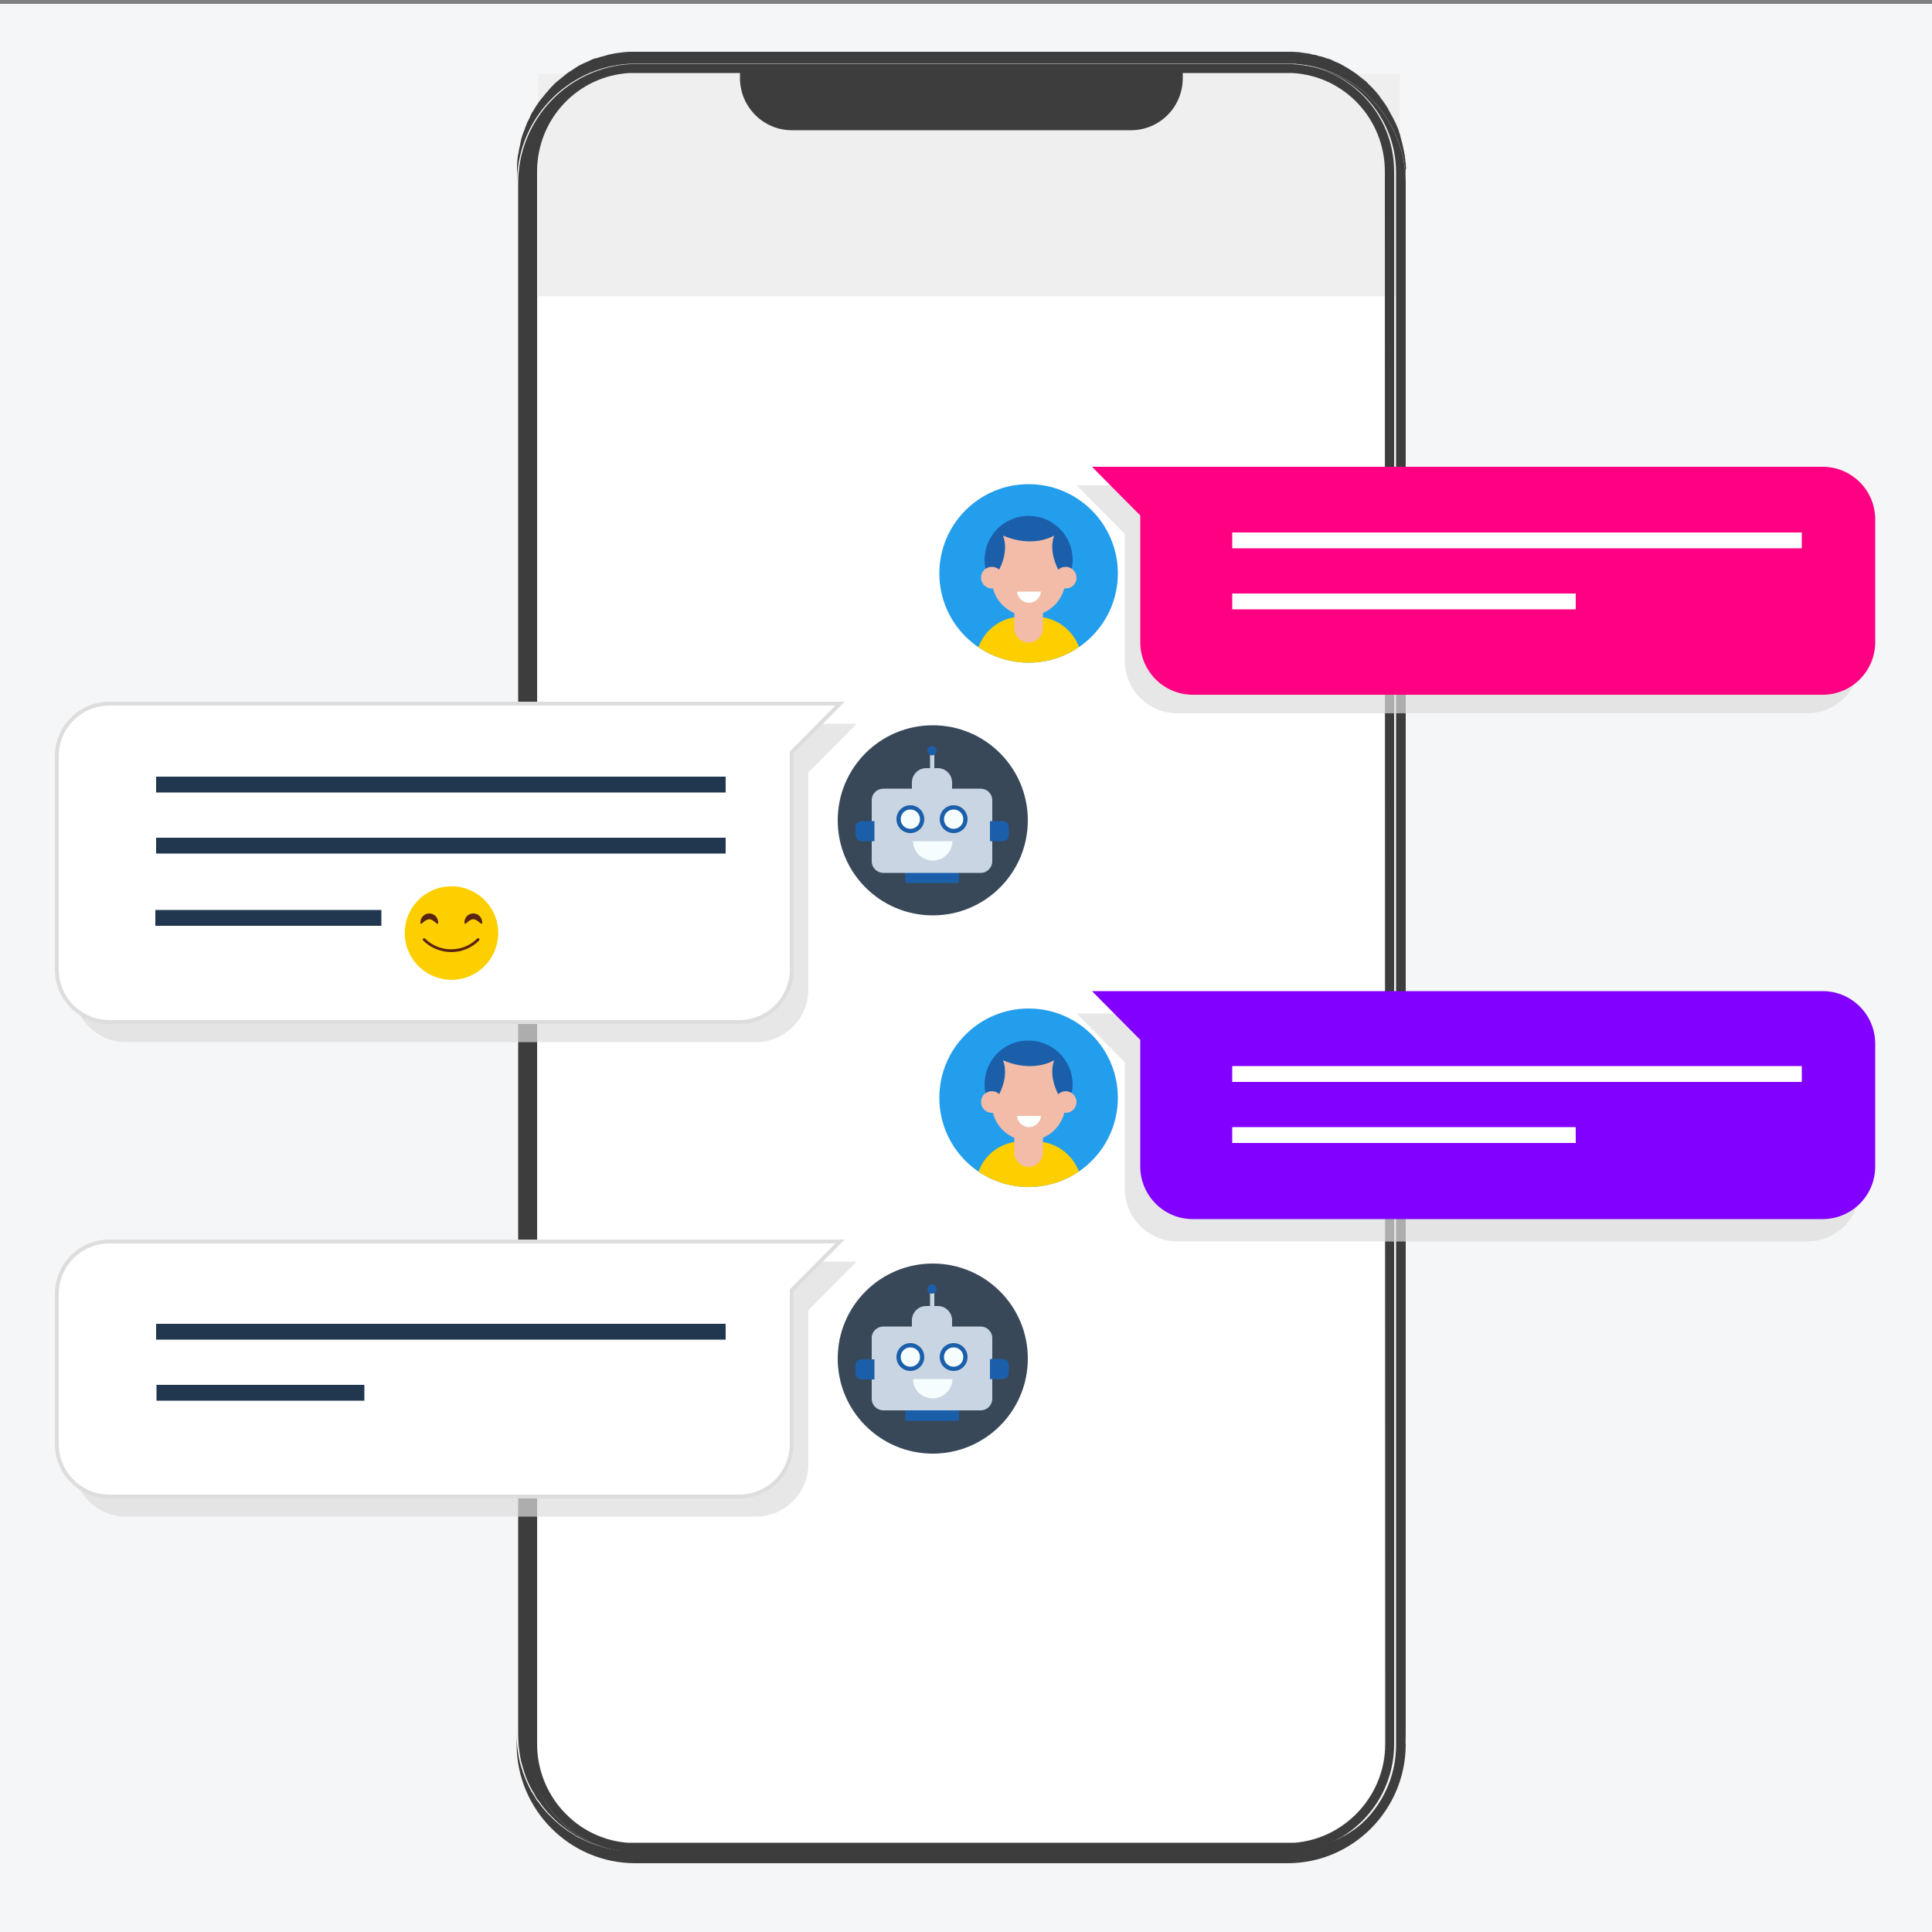 <?xml version="1.0" encoding="utf-8"?>
<!-- Generator: Adobe Illustrator 25.2.3, SVG Export Plug-In . SVG Version: 6.00 Build 0)  -->
<svg version="1.1" id="Layer_1" xmlns="http://www.w3.org/2000/svg" xmlns:xlink="http://www.w3.org/1999/xlink" x="0px" y="0px"
	 viewBox="0 0 500 500" style="enable-background:new 0 0 500 500;" xml:space="preserve">
<rect x="0" y="0" width="500" height="500" fill="#808080" stroke="none"/>
<style type="text/css">
	.st0{display:none;}
	.st1{fill:#F5F6F8;}
	.st2{display:none;opacity:0.5;}
	.st3{display:inline;}
	.st4{fill:#444444;}
	.st5{display:inline;fill:#F4F4F4;}
	.st6{fill:#EFEFEF;}
	.st7{fill:#3D3D3D;}
	.st8{fill:#FFFFFF;}
	.st9{opacity:0.7;fill:#DDDDDD;enable-background:new    ;}
	.st10{fill:#FFFFFF;stroke:#DDDDDD;stroke-miterlimit:10;}
	.st11{fill:#FDCF00;}
	.st12{fill:#5B2410;}
	.st13{fill:#21374F;}
	.st14{fill:#FF0082;}
	.st15{fill:#384859;}
	.st16{fill:#1B5FAA;}
	.st17{fill:#C9D5E2;}
	.st18{fill-rule:evenodd;clip-rule:evenodd;fill:#1B5FAA;}
	.st19{fill-rule:evenodd;clip-rule:evenodd;fill:#F5FDFF;}
	.st20{fill:#F5FDFF;}
	.st21{fill:#239EED;}
	.st22{clip-path:url(#SVGID_2_);}
	.st23{fill:#F2BCA9;}
	.st24{fill:#8200FF;}
	.st25{clip-path:url(#SVGID_4_);}
</style>
<g id="Layer_2_1_" class="st0">
</g>
<g id="Layer_3" class="st0">
</g>
<rect y="1" class="st1" width="500" height="500"/>
<g id="Layer_1_1_">
	<g>
		<g class="st2">
			<g class="st3">
				<g>
					<path class="st4" d="M184.6,50h130.8c17.5,0,31.7,14.2,31.7,31.7v336.6c0,17.5-14.2,31.7-31.7,31.7H184.6
						c-17.5,0-31.7-14.2-31.7-31.7V81.7C152.9,64.2,167.1,50,184.6,50z"/>
					<g>
						<path class="st4" d="M238.7,63.9c0,1.6,1.3,2.8,2.8,2.8c1.6,0,2.8-1.3,2.8-2.8s-1.3-2.8-2.8-2.8C240,61,238.7,62.3,238.7,63.9
							z"/>
						<circle class="st4" cx="272.2" cy="76.4" r="3.3"/>
						<path class="st4" d="M226.3,74.7h30.4c1,0,1.8,0.8,1.8,1.8l0,0c0,1-0.8,1.8-1.8,1.8h-30.4c-1,0-1.8-0.8-1.8-1.8l0,0
							C224.5,75.5,225.3,74.7,226.3,74.7z"/>
					</g>
				</g>
				<g>
					<path class="st4" d="M232.8,421.7c0-8.4,6.8-15.2,15.2-15.2s15.2,6.8,15.2,15.2s-6.8,15.2-15.2,15.2S232.8,430,232.8,421.7z
						 M233.9,421.7c0,7.8,6.4,14.2,14.2,14.2c7.8,0,14.2-6.4,14.2-14.2s-6.4-14.2-14.2-14.2C240.2,407.5,233.9,413.8,233.9,421.7z"
						/>
				</g>
			</g>
			<rect x="164.1" y="95.4" class="st5" width="171.6" height="304.1"/>
		</g>
		<g>
			<g>
				<rect x="139.3" y="19.1" class="st6" width="223" height="57.6"/>
				<g>
					<g>
						<path class="st7" d="M161.5,479.1c-0.2,0-0.5,0-0.7-0.1h0c-0.5-0.1-1-0.1-1.4-0.2c-2.9-0.5-5.6-1.4-8.2-2.6
							c-0.2-0.1-0.4-0.2-0.5-0.3c-0.5-0.2-0.9-0.5-1.4-0.7c-0.2-0.1-0.4-0.2-0.6-0.4c-1-0.6-2-1.3-2.9-2c-0.2-0.1-0.3-0.3-0.5-0.4
							c-0.5-0.4-1-0.8-1.4-1.2c-0.1-0.1-0.3-0.3-0.4-0.4c-0.2-0.2-0.3-0.3-0.5-0.5c-0.2-0.2-0.3-0.3-0.5-0.5
							c-0.1-0.1-0.2-0.2-0.3-0.3c-0.1-0.1-0.3-0.3-0.4-0.4c-0.8-0.9-1.5-1.8-2.2-2.8c-0.1-0.2-0.2-0.3-0.4-0.5
							c-0.4-0.5-0.7-1.1-1-1.7c-0.1-0.2-0.2-0.4-0.4-0.6c-0.8-1.5-1.6-3.1-2.1-4.8c-0.1-0.2-0.2-0.5-0.2-0.7
							c-0.4-1.2-0.7-2.3-0.9-3.5c0-0.2-0.1-0.5-0.1-0.7c-0.3-1.7-0.4-3.4-0.4-5.2V47.4c0-16.5,13-30,29.2-30.8
							c-14.6,0.8-26.3,13-26.3,27.8v407C136.7,465.8,147.6,477.7,161.5,479.1z"/>
						<path class="st7" d="M363.8,47.4v401.1c0,3.3-0.5,6.5-1.5,9.5c-0.1,0.2-0.1,0.5-0.2,0.7c-0.1,0.2-0.2,0.5-0.2,0.7
							c-0.1,0.2-0.1,0.3-0.2,0.5c-0.2,0.5-0.4,1-0.6,1.5c-0.1,0.2-0.2,0.4-0.3,0.6c-0.1,0.3-0.3,0.6-0.4,0.9
							c-0.1,0.2-0.2,0.4-0.3,0.6c-0.1,0.2-0.2,0.4-0.4,0.6c-0.3,0.6-0.7,1.1-1,1.7c-0.1,0.2-0.2,0.3-0.4,0.5
							c-0.1,0.2-0.3,0.4-0.4,0.6c-0.1,0.2-0.3,0.4-0.4,0.6c-0.1,0.2-0.3,0.4-0.4,0.6c-0.1,0.2-0.3,0.4-0.5,0.6
							c-0.3,0.4-0.6,0.7-0.9,1.1c-0.5,0.5-1,1-1.5,1.5c-0.2,0.1-0.3,0.3-0.5,0.4c-0.4,0.3-0.7,0.6-1.1,1c-0.2,0.1-0.3,0.3-0.5,0.4
							c-0.6,0.4-1.1,0.8-1.7,1.2c-0.2,0.1-0.4,0.3-0.6,0.4c-0.4,0.3-0.8,0.5-1.2,0.7c-0.2,0.1-0.4,0.2-0.6,0.3c-0.7,0.4-1.3,0.7-2,1
							c-0.2,0.1-0.4,0.2-0.5,0.2c-0.2,0.1-0.4,0.2-0.7,0.3c-0.2,0.1-0.4,0.2-0.7,0.3c-0.5,0.2-1,0.4-1.5,0.5
							c-0.2,0.1-0.4,0.1-0.5,0.2c-0.7,0.2-1.4,0.4-2,0.5c-0.2,0.1-0.5,0.1-0.7,0.2c-0.3,0.1-0.5,0.1-0.8,0.1c-0.5,0.1-1,0.2-1.4,0.2
							h0c-0.2,0-0.5,0.1-0.7,0.1c13.9-1.5,24.8-13.4,24.8-27.7v-407c0-14.6-11.3-26.7-25.5-27.8C351.2,17.7,363.8,31.1,363.8,47.4z"
							/>
						<path class="st7" d="M363.8,448.5v2.9c0,17-13.7,30.8-30.6,30.8H164.4c-16.9,0-30.7-13.8-30.7-30.8v-2.9
							c0,1.8,0.1,3.5,0.4,5.2c0,0.2,0.1,0.5,0.1,0.7c0.2,1.2,0.5,2.4,0.9,3.5c0.1,0.2,0.1,0.5,0.2,0.7c0.6,1.7,1.3,3.3,2.1,4.8
							c0.1,0.2,0.2,0.4,0.4,0.6c0.3,0.6,0.7,1.1,1,1.7c0.1,0.2,0.2,0.3,0.4,0.5c0.7,1,1.4,1.9,2.2,2.8c0.1,0.1,0.3,0.3,0.4,0.4
							c0.1,0.1,0.2,0.2,0.3,0.3c0.2,0.2,0.3,0.3,0.5,0.5c0.2,0.2,0.3,0.3,0.5,0.5c0.1,0.1,0.3,0.3,0.4,0.4c0.5,0.4,0.9,0.8,1.4,1.2
							c0.2,0.1,0.3,0.3,0.5,0.4c0.9,0.7,1.9,1.4,2.9,2c0.2,0.1,0.4,0.2,0.6,0.4c0.4,0.3,0.9,0.5,1.4,0.7c0.2,0.1,0.4,0.2,0.5,0.3
							c2.6,1.2,5.3,2.1,8.2,2.6c0.5,0.1,1,0.2,1.4,0.2h0c0.5,0.1,1,0.1,1.5,0.1c0.3,0,0.5,0,0.8,0c0.5,0,1,0,1.4,0h168.7
							c0.5,0,1,0,1.4,0c0.3,0,0.5,0,0.8,0c0.4,0,0.8-0.1,1.2-0.1c0.1,0,0.2,0,0.3,0h0c0.5-0.1,1-0.1,1.4-0.2c0.3,0,0.5-0.1,0.8-0.1
							c0.2,0,0.5-0.1,0.7-0.2c0.7-0.2,1.4-0.3,2-0.5c0.2-0.1,0.4-0.1,0.5-0.2c0.5-0.2,1-0.3,1.5-0.5c0.2-0.1,0.4-0.2,0.7-0.3
							c0.2-0.1,0.4-0.2,0.7-0.3c0.2-0.1,0.4-0.2,0.5-0.2c0.7-0.3,1.4-0.6,2-1c0.2-0.1,0.4-0.2,0.6-0.3c0.4-0.2,0.8-0.5,1.2-0.7
							c0.2-0.1,0.4-0.3,0.6-0.4c0.6-0.4,1.2-0.8,1.7-1.2c0.2-0.1,0.3-0.3,0.5-0.4c0.4-0.3,0.8-0.6,1.1-1c0.2-0.1,0.3-0.3,0.5-0.4
							c0.5-0.5,1-1,1.5-1.5c0.3-0.3,0.6-0.7,0.9-1.1c0.2-0.2,0.3-0.4,0.5-0.6c0.1-0.2,0.3-0.4,0.4-0.6c0.1-0.2,0.3-0.4,0.4-0.6
							c0.1-0.2,0.3-0.4,0.4-0.6c0.1-0.2,0.2-0.3,0.4-0.5c0.4-0.6,0.7-1.1,1-1.7c0.1-0.2,0.2-0.4,0.4-0.6c0.1-0.2,0.2-0.4,0.3-0.6
							c0.2-0.3,0.3-0.6,0.4-0.9c0.1-0.2,0.2-0.4,0.3-0.6c0.2-0.5,0.4-1,0.6-1.5c0.1-0.2,0.1-0.3,0.2-0.5c0.1-0.2,0.2-0.4,0.2-0.7
							c0.1-0.2,0.2-0.5,0.2-0.7C363.2,455,363.8,451.8,363.8,448.5z"/>
						<path class="st8" d="M333.2,476.9h-169c-13.8,0-25-11.2-25-25V76.7h219v375.2C358.2,465.7,347,476.9,333.2,476.9z"/>
					</g>
					<path class="st7" d="M363.8,44.4v2.9c0-16-12.2-29.2-27.7-30.7c-0.2,0-0.5,0-0.7-0.1c-0.3,0-0.5,0-0.8,0h0c-0.5,0-0.9,0-1.4,0
						H164.4c-0.5,0-1,0-1.4,0h0c-16.2,0.8-29.2,14.3-29.2,30.8v-2.9c0-0.3,0-0.6,0-0.9c0-0.2,0-0.5,0-0.7c0-0.5,0.1-1,0.1-1.5
						c0-0.3,0.1-0.5,0.1-0.8c0-0.1,0-0.3,0.1-0.4c0-0.2,0-0.3,0.1-0.5c0-0.3,0.1-0.5,0.1-0.8c0.1-0.4,0.2-0.9,0.3-1.3
						c0-0.2,0.1-0.4,0.1-0.6c0.1-0.6,0.3-1.3,0.5-1.9c0.1-0.2,0.1-0.4,0.2-0.6c0.1-0.2,0.2-0.5,0.3-0.7c0.1-0.2,0.1-0.4,0.2-0.6
						c0.1-0.2,0.1-0.3,0.2-0.5c0.1-0.2,0.2-0.4,0.2-0.6c0.1-0.1,0.1-0.3,0.2-0.4c0.1-0.2,0.2-0.4,0.3-0.6c0.2-0.4,0.4-0.7,0.5-1.1
						c0.1-0.2,0.2-0.4,0.3-0.6c0.1-0.2,0.2-0.4,0.4-0.6c0.8-1.5,1.8-2.8,2.9-4.1c0.1-0.2,0.3-0.4,0.5-0.6c0.2-0.2,0.4-0.4,0.5-0.6
						c0.3-0.3,0.6-0.7,0.9-1c0.3-0.3,0.7-0.7,1-1c0.4-0.3,0.7-0.6,1.1-0.9c0.2-0.2,0.4-0.3,0.6-0.5c0.4-0.3,0.8-0.6,1.1-0.9
						c0.4-0.3,0.8-0.6,1.2-0.8c0.4-0.3,0.8-0.5,1.2-0.8c0.2-0.1,0.4-0.2,0.6-0.4c0.2-0.1,0.4-0.2,0.6-0.3c0.2-0.1,0.4-0.2,0.6-0.3
						c0.2-0.1,0.4-0.2,0.7-0.3c0.4-0.2,0.9-0.4,1.3-0.6c0.2-0.1,0.4-0.2,0.6-0.3c0,0,0,0,0.1,0c0.2-0.1,0.4-0.2,0.7-0.2
						c0.2-0.1,0.4-0.1,0.7-0.2c0.2-0.1,0.5-0.2,0.7-0.2c0.2-0.1,0.5-0.1,0.7-0.2c0.2-0.1,0.5-0.1,0.7-0.2c0.2-0.1,0.5-0.1,0.7-0.2
						c0.5-0.1,1-0.2,1.5-0.3c0.2,0,0.5-0.1,0.7-0.1c0.5-0.1,1.1-0.1,1.6-0.2c0.4,0,0.8-0.1,1.3-0.1c0.3,0,0.5,0,0.8,0
						c0.3,0,0.5,0,0.8,0h168.7c0.3,0,0.5,0,0.8,0c0.2,0,0.4,0,0.7,0c0.5,0,1,0.1,1.5,0.1h0c0.3,0,0.5,0.1,0.7,0.1
						c0.3,0,0.5,0.1,0.7,0.1c0.2,0,0.5,0.1,0.7,0.1c0.2,0,0.5,0.1,0.7,0.1c0,0,0,0,0,0c0.2,0,0.5,0.1,0.7,0.2c0.2,0,0.4,0.1,0.7,0.1
						c0.1,0,0.1,0,0.1,0c0.2,0.1,0.4,0.1,0.6,0.2c0.3,0.1,0.6,0.2,0.9,0.2c0.2,0.1,0.4,0.1,0.6,0.2c0.4,0.1,0.8,0.3,1.3,0.4
						c0.3,0.1,0.6,0.2,0.8,0.3c0.2,0.1,0.4,0.2,0.6,0.3c0.2,0.1,0.4,0.2,0.7,0.3c0.2,0.1,0.4,0.2,0.7,0.3c1.5,0.8,3,1.7,4.4,2.7
						c0.2,0.1,0.3,0.2,0.5,0.4c0.6,0.5,1.2,0.9,1.8,1.4c0.3,0.2,0.5,0.4,0.7,0.7c1,0.9,1.9,1.9,2.8,3c0.2,0.2,0.3,0.4,0.4,0.6
						c0.3,0.4,0.6,0.8,0.9,1.2c0.1,0.2,0.3,0.4,0.4,0.6c0.2,0.3,0.5,0.7,0.7,1.1c0.1,0.2,0.2,0.4,0.3,0.6c0.2,0.3,0.4,0.7,0.6,1.1
						c0.1,0.2,0.2,0.3,0.3,0.5c0.3,0.6,0.6,1.2,0.9,1.8c0.1,0.2,0.1,0.3,0.2,0.5c0.3,0.6,0.5,1.2,0.7,1.9c0.1,0.2,0.2,0.5,0.2,0.7
						c0.4,1.4,0.7,2.7,1,4.2c0,0.1,0,0.3,0.1,0.5c0,0.2,0.1,0.5,0.1,0.7c0,0.3,0.1,0.5,0.1,0.8c0,0.3,0,0.5,0.1,0.8
						c0,0.5,0.1,0.9,0.1,1.4C363.7,43.8,363.8,44.1,363.8,44.4z"/>
				</g>
				<g>
					<path class="st7" d="M334.5,16.6L334.5,16.6c-0.5,0-1,0-1.4,0H164.4c-0.5,0-1,0-1.4,0h0c-14.6,0.8-26.3,13-26.3,27.8v407
						c0,14.6,11.3,26.7,25.5,27.8c0.3,0,0.5,0,0.8,0c0.5,0,1,0,1.4,0h168.7c0.5,0,1,0,1.4,0c0.3,0,0.5,0,0.8,0
						c14.3-1.1,25.5-13.2,25.5-27.8v-407C360.8,29.5,349.2,17.3,334.5,16.6z M358.5,451.4c0,13.2-10.3,24.4-23.4,25.5
						c-0.2,0-0.5,0-0.7,0c-0.4,0-0.9,0-1.3,0H164.4c-0.4,0-0.9,0-1.3,0c-0.2,0-0.5,0-0.7,0c-13.1-1-23.4-12.2-23.4-25.5v-407
						c0-13.6,10.5-24.8,24-25.5h0l0.1,0c0.4,0,0.9,0,1.3,0h168.7c0.4,0,0.9,0,1.3,0l0,0c13.5,0.7,24,11.9,24,25.5L358.5,451.4
						L358.5,451.4z"/>
				</g>
				<path class="st7" d="M306.1,18v2.2c0,7.5-6,13.5-13.4,13.5h-87.8c-7.4,0-13.4-6.1-13.4-13.5V18C191.4,18,306.1,18,306.1,18z"/>
				<g>
					<path class="st7" d="M260.7,32.1h-25.4c-0.4,0-0.8-0.3-0.8-0.8V30c0-0.4,0.3-0.8,0.8-0.8h25.4c0.4,0,0.8,0.3,0.8,0.8v1.3
						C261.5,31.7,261.2,32.1,260.7,32.1z"/>
				</g>
			</g>
		</g>
		<path class="st9" d="M278.6,125.6h26.1h7.2h155.8c7.5,0,13.6,6.1,13.6,13.6V171c0,7.5-6.1,13.6-13.6,13.6h-163
			c-7.5,0-13.6-6.1-13.6-13.6v-31.8c0-0.3,0-0.7,0-1L278.6,125.6z"/>
		<path class="st9" d="M278.6,262.3h26.1h7.2h155.8c7.5,0,13.6,6.1,13.6,13.6v31.8c0,7.5-6.1,13.6-13.6,13.6h-163
			c-7.5,0-13.6-6.1-13.6-13.6v-31.8c0-0.3,0-0.7,0-1L278.6,262.3z"/>
		<path class="st9" d="M221.7,187.3h-26.1h-7.2H32.6c-7.5,0-13.6,6.1-13.6,13.6v55.2c0,7.5,6.1,13.6,13.6,13.6h163
			c7.5,0,13.6-6.1,13.6-13.6v-55.2c0-0.3,0-0.7,0-1L221.7,187.3z"/>
		<path class="st9" d="M221.7,326.5h-26.1h-7.2H32.6c-7.5,0-13.6,6.1-13.6,13.6v38.8c0,7.5,6.1,13.6,13.6,13.6h163
			c7.5,0,13.6-6.1,13.6-13.6v-38.8c0-0.3,0-0.7,0-1L221.7,326.5z"/>
		<g>
			<path class="st10" d="M217.4,182.1h-26.1H184H28.3c-7.5,0-13.6,6.1-13.6,13.6v55.2c0,7.5,6.1,13.6,13.6,13.6h163
				c7.5,0,13.6-6.1,13.6-13.6v-55.2c0-0.3,0-0.7,0-1L217.4,182.1z"/>
			<g>
				
					<ellipse transform="matrix(0.973 -0.231 0.231 0.973 -52.589 33.471)" class="st11" cx="116.8" cy="241.5" rx="12.1" ry="12.1"/>
				<g>
					<path class="st12" d="M120.2,238.7c0,1.2,1-0.8,2.3-0.8c1.2,0,2.3,2,2.3,0.8c0-1.2-1-2.3-2.3-2.3
						C121.2,236.4,120.2,237.4,120.2,238.7z"/>
					<path class="st12" d="M108.8,238.7c0,1.2,1-0.8,2.3-0.8c1.2,0,2.3,2,2.3,0.8c0-1.2-1-2.3-2.3-2.3
						C109.9,236.4,108.8,237.4,108.8,238.7z"/>
				</g>
				<g>
					<path class="st12" d="M116.8,246.4c2.6,0,5.2-1,7.2-3c0.1-0.1,0.1-0.3,0-0.5c-0.1-0.1-0.3-0.1-0.5,0c-3.7,3.7-9.8,3.7-13.5,0
						c-0.1-0.1-0.3-0.1-0.5,0c-0.1,0.1-0.1,0.3,0,0.5C111.5,245.4,114.2,246.4,116.8,246.4z"/>
				</g>
			</g>
			<g>
				<rect x="40.4" y="201" class="st13" width="147.4" height="4.1"/>
				<rect x="40.4" y="216.8" class="st13" width="147.4" height="4.1"/>
				<rect x="40.2" y="235.5" class="st13" width="58.5" height="4.1"/>
			</g>
		</g>
		<g>
			<g>
				<path class="st14" d="M282.6,120.8h26.1h7.2h155.8c7.5,0,13.6,6.1,13.6,13.6v31.8c0,7.5-6.1,13.6-13.6,13.6h-163
					c-7.5,0-13.6-6.1-13.6-13.6v-31.8c0-0.3,0-0.7,0-1L282.6,120.8z"/>
			</g>
			<g>
				<rect x="318.9" y="137.8" class="st8" width="147.4" height="4.1"/>
				<rect x="318.9" y="153.6" class="st8" width="88.9" height="4.1"/>
			</g>
		</g>
		<g>
			<ellipse class="st15" cx="241.4" cy="212.3" rx="24.6" ry="24.6"/>
			<g>
				<path class="st16" d="M234.7,225.2h13.1c0.2,0,0.4,0.2,0.4,0.4v2.5c0,0.2-0.2,0.4-0.4,0.4h-13.1c-0.2,0-0.4-0.2-0.4-0.4v-2.5
					C234.2,225.4,234.4,225.2,234.7,225.2z"/>
				<path class="st17" d="M228.6,204.1h25.2c1.6,0,3,1.3,3,3v15.8c0,1.6-1.3,3-3,3h-25.2c-1.6,0-3-1.3-3-3V207
					C225.6,205.4,227,204.1,228.6,204.1z"/>
				<g>
					<g>
						<path class="st18" d="M243.2,212c0,2,1.6,3.6,3.6,3.6c2,0,3.6-1.6,3.6-3.6s-1.6-3.6-3.6-3.6C244.8,208.4,243.2,210,243.2,212z
							"/>
						<path class="st19" d="M244.3,212c0,1.4,1.1,2.5,2.5,2.5c1.4,0,2.5-1.1,2.5-2.5c0-1.4-1.1-2.5-2.5-2.5
							C245.4,209.5,244.3,210.6,244.3,212z"/>
					</g>
					<g>
						<circle class="st18" cx="235.6" cy="212" r="3.6"/>
						<path class="st19" d="M233.1,212c0,1.4,1.1,2.5,2.5,2.5c1.4,0,2.5-1.1,2.5-2.5c0-1.4-1.1-2.5-2.5-2.5
							C234.2,209.5,233.1,210.6,233.1,212z"/>
					</g>
				</g>
				<path class="st17" d="M239.7,198.8h3c2.1,0,3.7,1.7,3.7,3.7v5.2H236v-5.2C236,200.5,237.6,198.8,239.7,198.8z"/>
				<rect x="240.7" y="194.8" class="st17" width="1.1" height="4.7"/>
				<g>
					<path class="st16" d="M223,212.5h3.3v5.2H223c-0.9,0-1.6-0.7-1.6-1.6v-1.9C221.3,213.3,222.1,212.5,223,212.5z"/>
				</g>
				<g>
					<path class="st16" d="M259.5,217.7h-3.3v-5.2h3.3c0.9,0,1.6,0.7,1.6,1.6v1.9C261.1,217,260.4,217.7,259.5,217.7z"/>
				</g>
				<path class="st16" d="M241.2,193.1c-0.7,0-1.2,0.6-1.2,1.2s0.6,1.2,1.2,1.2s1.2-0.6,1.2-1.2S241.9,193.1,241.2,193.1z"/>
				<path class="st20" d="M246.5,217.7c-0.1,2.8-2.3,5-5.1,5c-2.8,0-5.1-2.2-5.1-5H246.5z"/>
			</g>
		</g>
		<g>
			<path class="st10" d="M217.4,321.3h-26.1H184H28.3c-7.5,0-13.6,6.1-13.6,13.6v38.8c0,7.5,6.1,13.6,13.6,13.6h163
				c7.5,0,13.6-6.1,13.6-13.6v-38.8c0-0.3,0-0.7,0-1L217.4,321.3z"/>
			<g>
				<rect x="40.4" y="342.6" class="st13" width="147.4" height="4.1"/>
				<rect x="40.5" y="358.4" class="st13" width="53.8" height="4.1"/>
			</g>
		</g>
		<g>
			<ellipse class="st15" cx="241.4" cy="351.6" rx="24.6" ry="24.6"/>
			<g>
				<path class="st16" d="M234.7,364.4h13.1c0.2,0,0.4,0.2,0.4,0.4v2.5c0,0.2-0.2,0.4-0.4,0.4h-13.1c-0.2,0-0.4-0.2-0.4-0.4v-2.5
					C234.2,364.6,234.4,364.4,234.7,364.4z"/>
				<path class="st17" d="M228.6,343.3h25.2c1.6,0,3,1.3,3,3V362c0,1.6-1.3,3-3,3h-25.2c-1.6,0-3-1.3-3-3v-15.8
					C225.6,344.6,227,343.3,228.6,343.3z"/>
				<g>
					<g>
						<path class="st18" d="M243.2,351.2c0,2,1.6,3.6,3.6,3.6c2,0,3.6-1.6,3.6-3.6c0-2-1.6-3.6-3.6-3.6
							C244.8,347.6,243.2,349.2,243.2,351.2z"/>
						<path class="st19" d="M244.3,351.2c0,1.4,1.1,2.5,2.5,2.5c1.4,0,2.5-1.1,2.5-2.5c0-1.4-1.1-2.5-2.5-2.5
							C245.4,348.7,244.3,349.8,244.3,351.2z"/>
					</g>
					<g>
						<circle class="st18" cx="235.6" cy="351.2" r="3.6"/>
						<path class="st19" d="M233.1,351.2c0,1.4,1.1,2.5,2.5,2.5c1.4,0,2.5-1.1,2.5-2.5c0-1.4-1.1-2.5-2.5-2.5
							C234.2,348.7,233.1,349.8,233.1,351.2z"/>
					</g>
				</g>
				<path class="st17" d="M239.7,338h3c2.1,0,3.7,1.7,3.7,3.7v5.2H236v-5.2C236,339.7,237.6,338,239.7,338z"/>
				<rect x="240.7" y="334" class="st17" width="1.1" height="4.7"/>
				<g>
					<path class="st16" d="M223,351.8h3.3v5.2H223c-0.9,0-1.6-0.7-1.6-1.6v-1.9C221.3,352.5,222.1,351.8,223,351.8z"/>
				</g>
				<g>
					<path class="st16" d="M259.5,356.9h-3.3v-5.2h3.3c0.9,0,1.6,0.7,1.6,1.6v1.9C261.1,356.2,260.4,356.9,259.5,356.9z"/>
				</g>
				<path class="st16" d="M241.2,332.4c-0.7,0-1.2,0.6-1.2,1.2c0,0.7,0.6,1.2,1.2,1.2s1.2-0.6,1.2-1.2
					C242.4,332.9,241.9,332.4,241.2,332.4z"/>
				<path class="st20" d="M246.5,356.9c-0.1,2.8-2.3,5-5.1,5c-2.8,0-5.1-2.2-5.1-5H246.5z"/>
			</g>
		</g>
		<g>
			<ellipse class="st21" cx="266.2" cy="148.4" rx="23.1" ry="23.1"/>
			<g>
				<g>
					<defs>
						<circle id="SVGID_1_" cx="266.2" cy="148.4" r="23.1"/>
					</defs>
					<clipPath id="SVGID_2_">
						<use xlink:href="#SVGID_1_"  style="overflow:visible;"/>
					</clipPath>
					<g class="st22">
						<path class="st16" d="M254.8,144.9c0,6.3,5.1,11.4,11.4,11.4c6.3,0,11.4-5.1,11.4-11.4c0-6.3-5.1-11.4-11.4-11.4
							C259.9,133.5,254.8,138.6,254.8,144.9z"/>
						<path class="st11" d="M264.4,159.6h3.6c6.6,0,12,5.4,12,12v8.4h-27.5v-8.4C252.5,165,257.8,159.6,264.4,159.6z"/>
						<path class="st23" d="M259.6,138.6c7.8,3.4,13.2,0,13.2,0c-0.8,2.3-1,6.1,2.6,11.4c0.1,0,0.2,0,0.3,0c0,5.2-4.3,9.4-9.5,9.4
							l0,0c-5.2,0-9.5-4.2-9.5-9.4c0.1,0,0.2,0,0.3,0C260.7,144.8,260.4,140.9,259.6,138.6z"/>
						<path class="st23" d="M269.9,154.5v8.1c0,2-1.7,3.7-3.7,3.7c-2,0-3.7-1.7-3.7-3.7v-8.1H269.9z"/>
						<path class="st8" d="M269.4,153.1c-0.1,1.6-1.5,2.9-3.1,2.9s-3-1.3-3.1-2.9H269.4z"/>
						<g>
							<path class="st23" d="M273,149.5c0,1.5,1.2,2.8,2.8,2.8s2.8-1.2,2.8-2.8c0-1.5-1.2-2.8-2.8-2.8S273,147.9,273,149.5z"/>
							<path class="st23" d="M253.9,149.5c0,1.5,1.2,2.8,2.8,2.8s2.8-1.2,2.8-2.8c0-1.5-1.2-2.8-2.8-2.8S253.9,147.9,253.9,149.5z"
								/>
						</g>
					</g>
				</g>
			</g>
		</g>
		<g>
			<g>
				<path class="st24" d="M282.6,256.5h26.1h7.2h155.8c7.5,0,13.6,6.1,13.6,13.6v31.8c0,7.5-6.1,13.6-13.6,13.6h-163
					c-7.5,0-13.6-6.1-13.6-13.6v-31.8c0-0.3,0-0.7,0-1L282.6,256.5z"/>
			</g>
			<g>
				<rect x="318.9" y="275.9" class="st8" width="147.4" height="4.1"/>
				<rect x="318.9" y="291.7" class="st8" width="88.9" height="4.1"/>
			</g>
		</g>
		<g>
			<ellipse class="st21" cx="266.2" cy="284.1" rx="23.1" ry="23.1"/>
			<g>
				<g>
					<defs>
						<circle id="SVGID_3_" cx="266.2" cy="284.1" r="23.1"/>
					</defs>
					<clipPath id="SVGID_4_">
						<use xlink:href="#SVGID_3_"  style="overflow:visible;"/>
					</clipPath>
					<g class="st25">
						<path class="st16" d="M254.8,280.7c0,6.3,5.1,11.4,11.4,11.4c6.3,0,11.4-5.1,11.4-11.4c0-6.3-5.1-11.4-11.4-11.4
							C259.9,269.2,254.8,274.3,254.8,280.7z"/>
						<path class="st11" d="M264.4,295.4h3.6c6.6,0,12,5.4,12,12v8.4h-27.5v-8.4C252.5,300.7,257.8,295.4,264.4,295.4z"/>
						<path class="st23" d="M259.6,274.4c7.8,3.4,13.2,0,13.2,0c-0.8,2.3-1,6.1,2.6,11.4c0.1,0,0.2,0,0.3,0c0,5.2-4.3,9.4-9.5,9.4
							l0,0c-5.2,0-9.5-4.2-9.5-9.4c0.1,0,0.2,0,0.3,0C260.7,280.5,260.4,276.7,259.6,274.4z"/>
						<path class="st23" d="M269.9,290.2v8.1c0,2-1.7,3.7-3.7,3.7c-2,0-3.7-1.7-3.7-3.7v-8.1H269.9z"/>
						<path class="st8" d="M269.4,288.8c-0.1,1.6-1.5,2.9-3.1,2.9s-3-1.3-3.1-2.9H269.4z"/>
						<g>
							<path class="st23" d="M273,285.2c0,1.5,1.2,2.8,2.8,2.8c1.5,0,2.8-1.2,2.8-2.8c0-1.5-1.2-2.8-2.8-2.8
								C274.3,282.4,273,283.6,273,285.2z"/>
							<path class="st23" d="M253.9,285.2c0,1.5,1.2,2.8,2.8,2.8s2.8-1.2,2.8-2.8c0-1.5-1.2-2.8-2.8-2.8S253.9,283.6,253.9,285.2z"
								/>
						</g>
					</g>
				</g>
			</g>
		</g>
	</g>
</g>
</svg>
